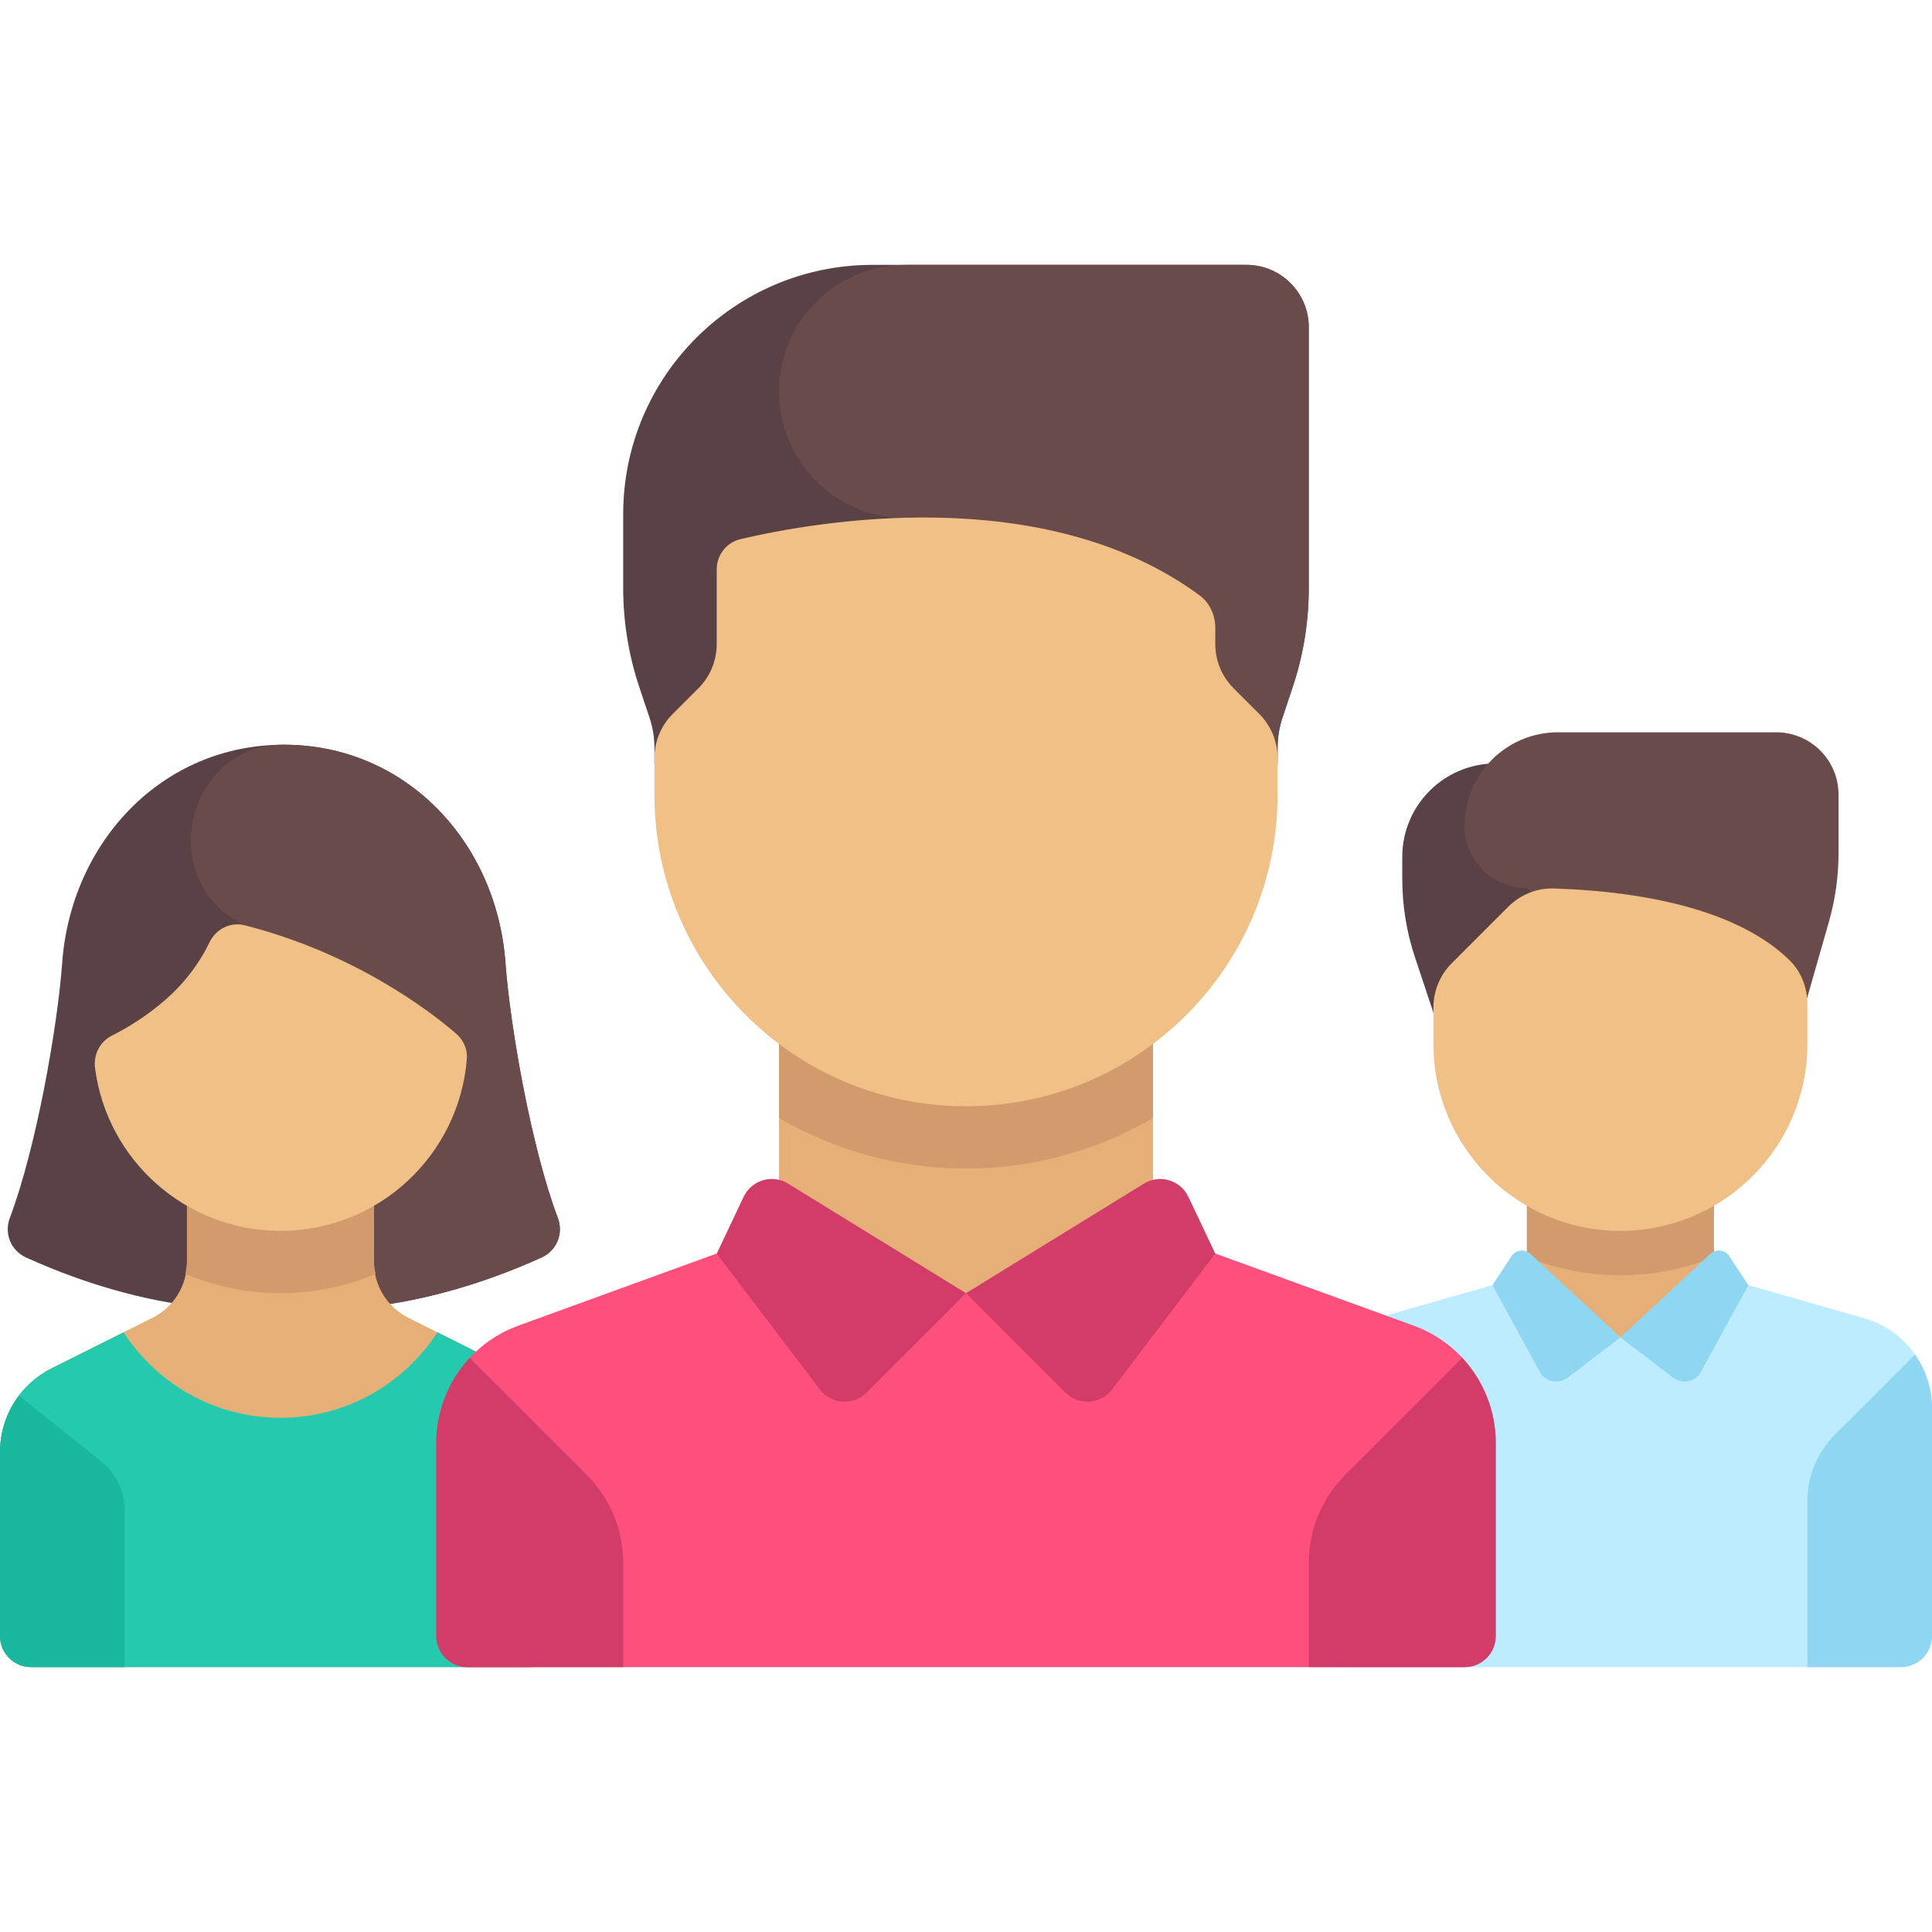 <?xml version="1.0" encoding="UTF-8"?> <svg xmlns="http://www.w3.org/2000/svg" width="32" height="32" viewBox="0 0 32 32" fill="none"> <g clip-path="url(#clip0)"> <path d="M23.226 14.194V14.556C23.226 14.999 23.297 15.44 23.438 15.861L24.258 18.323H25.806V12.645H24.774C23.919 12.645 23.226 13.338 23.226 14.194Z" fill="#5A4146"></path> <path d="M30.293 15.266L29.419 18.323L25.29 14.71C24.72 14.71 24.258 14.248 24.258 13.677C24.258 12.822 24.951 12.129 25.806 12.129H29.419C29.989 12.129 30.452 12.591 30.452 13.161V14.131C30.452 14.515 30.398 14.897 30.293 15.266Z" fill="#694B4B"></path> <path d="M28.387 19.871H25.29V22.155H28.387V19.871Z" fill="#E6AF78"></path> <path d="M25.29 20.819C25.769 21.014 26.291 21.123 26.839 21.123C27.386 21.123 27.908 21.014 28.387 20.819V19.871H25.29V20.819Z" fill="#D29B6E"></path> <path d="M30.877 21.834L28.387 21.123L26.839 22.151L25.29 21.123L22.8 21.834C22.136 22.024 21.677 22.632 21.677 23.323V27.097C21.677 27.382 21.908 27.613 22.194 27.613H31.484C31.769 27.613 32 27.382 32 27.097V23.323C32 22.632 31.542 22.024 30.877 21.834Z" fill="#BDEBFF"></path> <path d="M26.839 20.387C25.128 20.387 23.742 19 23.742 17.29V16.686C23.742 16.412 23.851 16.149 24.044 15.956L24.98 15.02C25.178 14.822 25.449 14.708 25.73 14.716C27.379 14.768 28.84 15.122 29.638 15.902C29.834 16.093 29.936 16.36 29.936 16.633V17.29C29.936 19.001 28.549 20.387 26.839 20.387Z" fill="#F0C087"></path> <path d="M29.936 24.861C29.936 24.451 30.099 24.057 30.389 23.766L31.718 22.438C31.895 22.692 32 22.997 32 23.323V27.097C32 27.382 31.769 27.613 31.484 27.613H29.936V24.861Z" fill="#8FD6F3"></path> <path d="M26.839 22.151L25.964 22.819C25.813 22.934 25.595 22.888 25.504 22.721L24.72 21.288L25.035 20.806C25.105 20.7 25.255 20.681 25.348 20.768L26.839 22.151Z" fill="#8FD6F3"></path> <path d="M26.839 22.151L27.713 22.819C27.864 22.934 28.082 22.888 28.173 22.721L28.958 21.288L28.642 20.806C28.572 20.7 28.423 20.681 28.329 20.768L26.839 22.151Z" fill="#8FD6F3"></path> <path d="M9.239 20.172C8.798 19.003 8.448 16.994 8.372 15.948C8.229 13.958 6.729 12.335 4.701 12.335C2.674 12.335 1.174 13.958 1.03 15.948C0.954 16.994 0.604 19.003 0.163 20.172C0.066 20.429 0.178 20.713 0.432 20.828C0.905 21.043 1.912 21.462 3.128 21.625H6.275C7.484 21.462 8.499 21.042 8.97 20.828C9.224 20.713 9.336 20.429 9.239 20.172Z" fill="#5A4146"></path> <path d="M8.97 20.828C9.224 20.713 9.336 20.429 9.239 20.172C8.798 19.003 8.448 16.994 8.372 15.948C8.229 13.958 6.729 12.335 4.701 12.335C4.696 12.335 4.691 12.335 4.686 12.335C3.13 12.342 2.58 14.463 3.92 15.255C4 15.303 4.052 15.325 4.052 15.325L5.225 21.625H6.275C7.484 21.462 8.499 21.042 8.97 20.828Z" fill="#694B4B"></path> <path d="M8.434 22.662L6.764 21.827C6.414 21.652 6.193 21.294 6.194 20.903L6.194 19.355H3.097V20.903C3.097 21.294 2.876 21.652 2.526 21.827L0.856 22.662C0.331 22.924 0 23.46 0 24.047V27.097C0 27.382 0.231 27.613 0.516 27.613H8.774C9.059 27.613 9.29 27.382 9.29 27.097V24.047C9.29 23.46 8.959 22.924 8.434 22.662Z" fill="#E6AF78"></path> <path d="M4.645 21.419C5.201 21.419 5.733 21.305 6.221 21.101C6.208 21.036 6.193 20.971 6.193 20.903L6.194 19.355H3.097V20.903C3.097 20.971 3.082 21.036 3.069 21.102C3.557 21.305 4.089 21.419 4.645 21.419Z" fill="#D29B6E"></path> <path d="M8.434 22.662L7.245 22.067C6.693 22.919 5.736 23.484 4.645 23.484C3.555 23.484 2.598 22.919 2.046 22.067L0.856 22.662C0.331 22.924 0 23.46 0 24.047V27.097C0 27.382 0.231 27.613 0.516 27.613H8.774C9.059 27.613 9.29 27.382 9.29 27.097V24.047C9.29 23.46 8.959 22.924 8.434 22.662Z" fill="#24C9AE"></path> <path d="M4.645 20.387C3.071 20.387 1.771 19.212 1.574 17.691C1.546 17.471 1.652 17.255 1.85 17.155C2.088 17.035 2.433 16.833 2.764 16.538C3.132 16.209 3.348 15.863 3.47 15.608C3.575 15.389 3.816 15.265 4.052 15.325C5.869 15.789 7.106 16.735 7.555 17.12C7.675 17.224 7.745 17.377 7.733 17.535C7.607 19.131 6.273 20.387 4.645 20.387Z" fill="#F0C087"></path> <path d="M0.315 23.116C0.116 23.38 0 23.704 0 24.047V27.097C0 27.382 0.231 27.613 0.516 27.613H2.064V25.012C2.064 24.699 1.922 24.402 1.677 24.206L0.315 23.116Z" fill="#19B89E"></path> <path d="M23.415 21.957L19.097 20.387L16 21.419L12.903 20.387L8.585 21.957C7.769 22.254 7.226 23.029 7.226 23.898V27.097C7.226 27.382 7.457 27.613 7.742 27.613H24.258C24.543 27.613 24.774 27.382 24.774 27.097V23.898C24.774 23.029 24.231 22.254 23.415 21.957Z" fill="#FF507D"></path> <path d="M24.219 22.491C24.567 22.865 24.774 23.363 24.774 23.898V27.097C24.774 27.382 24.543 27.613 24.258 27.613H21.677V25.887C21.677 25.34 21.895 24.815 22.282 24.427L24.219 22.491Z" fill="#D23C69"></path> <path d="M21.677 9.743V5.419C21.677 4.849 21.215 4.387 20.645 4.387H14.452C12.171 4.387 10.322 6.236 10.322 8.516V9.743C10.322 10.298 10.412 10.849 10.587 11.375L10.759 11.891C10.812 12.049 10.839 12.214 10.839 12.38V12.645H21.161V12.38C21.161 12.214 21.188 12.049 21.241 11.891L21.413 11.375C21.588 10.849 21.677 10.298 21.677 9.743Z" fill="#5A4146"></path> <path d="M12.903 6.484C12.903 7.642 13.842 8.581 15 8.581H15.29L15.43 12.645H21.161V12.38C21.161 12.214 21.188 12.049 21.241 11.891L21.412 11.375C21.588 10.849 21.677 10.298 21.677 9.743V5.419C21.677 4.849 21.215 4.387 20.645 4.387H15C13.842 4.387 12.903 5.326 12.903 6.484Z" fill="#694B4B"></path> <path d="M19.097 16.774H12.903V21.419H19.097V16.774Z" fill="#E6AF78"></path> <path d="M12.903 18.519C13.815 19.048 14.871 19.355 16 19.355C17.13 19.355 18.185 19.048 19.097 18.519V16.774H12.903L12.903 18.519Z" fill="#D29B6E"></path> <path d="M16 21.419L14.354 23.066C14.133 23.287 13.767 23.262 13.578 23.012L11.871 20.764L12.317 19.823C12.449 19.545 12.793 19.443 13.054 19.605L16 21.419Z" fill="#D23C69"></path> <path d="M16 21.419L17.646 23.066C17.867 23.287 18.233 23.262 18.422 23.012L20.129 20.764L19.683 19.823C19.551 19.545 19.207 19.443 18.946 19.605L16 21.419Z" fill="#D23C69"></path> <path d="M16 18.323C13.15 18.323 10.839 16.012 10.839 13.161V12.557C10.839 12.283 10.947 12.02 11.141 11.827L11.569 11.399C11.762 11.206 11.871 10.943 11.871 10.669V9.432C11.871 9.193 12.031 8.985 12.264 8.93C13.485 8.642 17.283 7.959 19.868 9.86C20.036 9.984 20.129 10.187 20.129 10.395V10.669C20.129 10.943 20.238 11.205 20.431 11.399L20.859 11.827C21.052 12.02 21.161 12.283 21.161 12.557V13.161C21.161 16.012 18.851 18.323 16 18.323Z" fill="#F0C087"></path> <path d="M7.781 22.491C7.433 22.865 7.226 23.363 7.226 23.898V27.097C7.226 27.382 7.457 27.613 7.742 27.613H10.323V25.887C10.323 25.34 10.105 24.815 9.718 24.427L7.781 22.491Z" fill="#D23C69"></path> </g> <defs> <clipPath id="clip0"> <rect width="32" height="32" fill="white"></rect> </clipPath> </defs> </svg> 